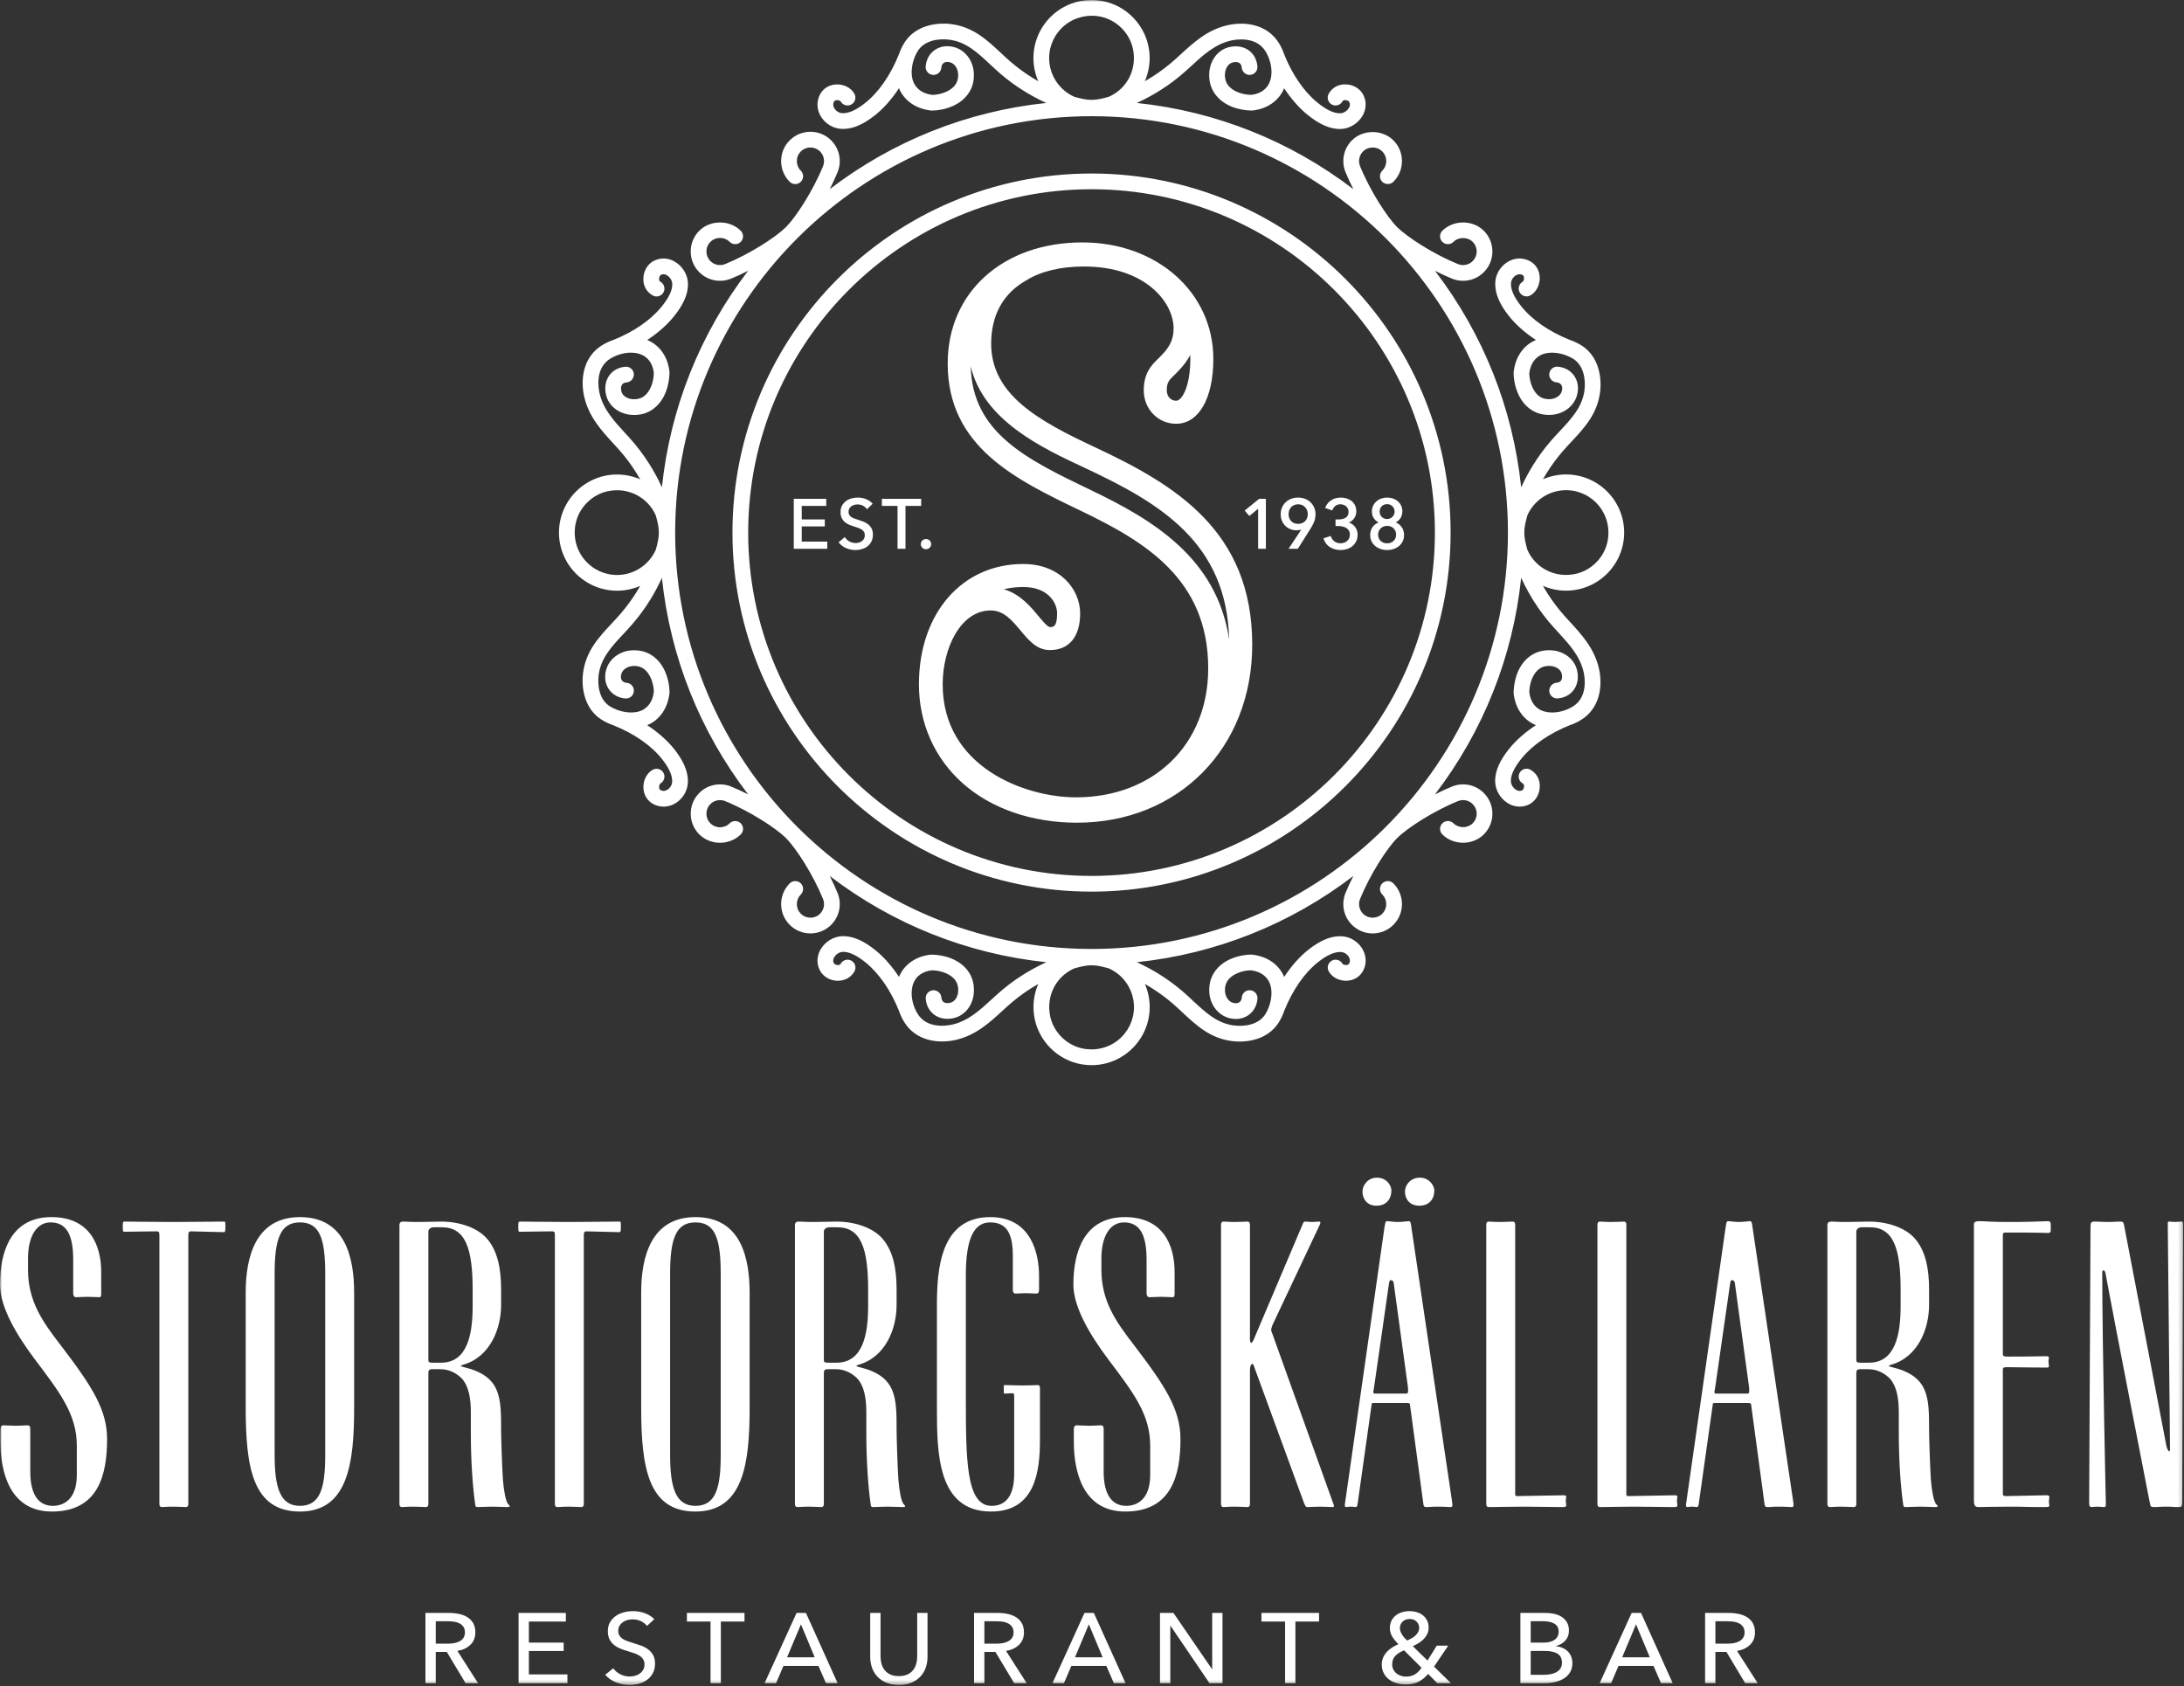 <?xml version="1.0" encoding="UTF-8"?>
<svg width="522px" height="403px" viewBox="0 0 522 403" version="1.1" xmlns="http://www.w3.org/2000/svg" xmlns:xlink="http://www.w3.org/1999/xlink">
    <rect x="0" y="0" width="522" height="403" fill="#333333" stroke="none"/>
    <title>Stortorgskallaren_Logotyp_Ståande_Outline_Svart Copy</title>
    <defs>
        <polygon id="path-1" points="0 0 521.793 0 521.793 402.671 0 402.671"></polygon>
    </defs>
    <g id="Island-Hoppers" stroke="none" stroke-width="1" fill="none" fill-rule="evenodd">
        <g id="Stortorgskallaren_Logotyp_Ståande_Outline_Svart-Copy">
            <mask id="mask-2" fill="white">
                <use xlink:href="#path-1"></use>
            </mask>
            <g id="Clip-2"></g>
            <path d="M521.577,358.951 C521.577,360.021 521.469,360.215 520.605,360.215 C519.417,360.215 519.417,360.117 517.798,360.117 C516.178,360.117 515.962,360.215 514.881,360.215 C514.018,360.215 514.018,360.117 513.801,359.048 C513.801,359.048 504.838,313.169 503.325,304.81 C503.218,304.228 503.11,303.644 502.786,303.644 C502.462,303.644 502.462,303.936 502.462,304.421 C502.462,321.14 503.325,359.534 503.325,359.534 C503.325,360.117 503.218,360.215 502.894,360.215 C502.355,360.215 502.03,360.117 501.274,360.117 C500.626,360.117 500.086,360.215 499.978,360.215 C499.546,360.215 499.33,360.021 499.33,359.34 L499.654,293.438 C499.654,292.174 499.762,291.98 500.733,291.98 C501.598,291.98 502.355,292.076 503.649,292.076 C505.594,292.076 505.594,291.98 506.566,291.98 C507.43,291.98 507.538,291.98 507.753,293.242 L517.798,345.635 C518.013,346.51 518.337,346.899 518.445,346.899 C518.554,346.899 518.661,346.802 518.661,346.316 L518.121,292.855 C518.121,292.076 518.121,291.98 518.445,291.98 C518.661,291.98 519.417,292.076 519.849,292.076 C520.39,292.076 520.929,291.98 521.253,291.98 C521.685,291.98 521.793,291.98 521.793,292.758 L521.577,358.951 Z M489.501,294.7 C489.501,294.7 486.045,294.604 484.426,294.604 L479.241,294.604 C478.811,294.604 478.702,294.896 478.702,295.09 L478.702,323.57 C478.702,324.152 478.918,324.25 479.998,324.25 C479.998,324.25 485.939,324.25 489.069,324.152 C489.394,324.152 489.718,324.25 489.718,324.444 C489.718,324.736 489.609,325.028 489.609,325.515 C489.609,325.902 489.718,326.194 489.718,326.389 C489.718,326.777 489.718,326.875 489.069,326.875 C485.722,326.875 479.998,326.777 479.998,326.777 C478.702,326.777 478.702,326.875 478.702,327.555 L478.702,357.105 C478.702,357.591 479.134,357.591 479.674,357.591 L489.069,357.396 C489.609,357.396 489.825,357.493 489.825,357.882 C489.825,358.077 489.718,358.368 489.718,358.854 C489.718,359.438 489.825,359.632 489.825,359.826 C489.825,360.215 489.286,360.215 488.638,360.215 C484.21,360.215 483.777,360.117 480.538,360.117 C476.758,360.117 472.87,360.215 472.87,360.215 C471.898,360.215 471.79,359.632 471.79,358.563 L471.79,292.466 C471.79,292.174 472.222,291.882 472.87,291.882 C474.814,291.882 475.786,292.076 479.674,292.076 C485.289,292.076 486.153,291.98 489.501,291.882 C490.149,291.882 490.149,292.368 490.149,292.855 L490.149,294.215 C490.149,294.507 489.934,294.7 489.501,294.7 Z M454.268,308.212 C454.268,298.395 452.54,293.34 446.924,293.34 L444.98,293.34 C444.115,293.34 443.684,293.924 443.684,294.313 L443.684,325.028 C443.684,325.515 443.792,325.708 444.656,325.708 L446.708,325.708 C453.079,325.708 454.268,318.808 454.268,312.197 L454.268,308.212 Z M443.684,359.34 C443.684,359.73 443.684,360.215 443.036,360.215 C442.388,360.215 441.632,360.117 440.12,360.117 C438.392,360.117 438.068,360.215 437.42,360.215 C436.772,360.215 436.772,359.73 436.772,359.34 L436.772,292.855 C436.772,292.076 437.203,291.98 437.853,291.98 C438.392,291.98 438.932,292.076 441.2,292.076 C442.819,292.076 446.06,291.98 446.708,291.98 C451.135,291.98 455.348,293.438 457.615,295.965 C460.207,298.881 461.071,303.157 461.071,308.212 L461.071,311.905 C461.071,317.543 458.48,324.347 451.999,326.194 C451.676,326.291 451.459,326.389 451.459,326.486 C451.459,326.583 451.784,326.681 452.215,326.777 C461.071,328.916 461.071,333.97 461.071,341.844 C461.071,343.496 461.287,350.494 461.503,353.702 C461.719,356.327 462.151,358.659 462.691,359.438 C462.907,359.73 463.122,359.826 463.122,360.021 C463.122,360.215 462.799,360.215 462.366,360.215 C461.719,360.215 460.531,360.117 458.911,360.117 C457.183,360.117 456.319,360.215 455.671,360.215 C455.132,360.215 455.023,360.215 454.915,359.826 C454.268,355.355 453.835,349.328 453.835,342.329 L453.835,337.47 C453.835,334.164 453.296,331.346 451.784,329.597 C450.596,328.333 448.76,327.264 446.6,327.264 L444.548,327.264 C443.9,327.264 443.684,327.555 443.684,328.139 L443.684,359.34 Z M414.633,306.56 C414.524,306.17 414.309,305.977 413.984,305.977 C413.769,305.977 413.66,306.073 413.552,306.56 L409.989,331.346 C409.881,332.124 409.772,332.512 409.772,332.707 C409.772,332.901 409.881,333.096 409.989,333.096 L417.765,333.096 C417.98,333.096 418.088,332.804 418.088,332.415 C418.088,332.317 418.088,331.638 417.98,331.054 L414.633,306.56 Z M428.564,358.659 C428.672,359.34 428.672,359.534 428.672,359.826 C428.672,360.117 428.564,360.215 428.133,360.215 C427.376,360.215 427.16,360.117 425.216,360.117 C423.38,360.117 423.38,360.215 422.517,360.215 C421.977,360.215 421.868,360.117 421.761,359.632 L418.521,335.622 C418.521,335.525 418.412,335.332 417.873,335.332 L409.665,335.332 C409.448,335.332 409.341,335.525 409.341,335.914 L405.993,359.632 C405.885,360.021 405.885,360.215 405.453,360.215 C405.129,360.215 405.129,360.117 404.265,360.117 C403.726,360.117 403.617,360.215 403.293,360.215 C403.077,360.215 402.97,360.117 402.97,359.73 C402.97,359.632 402.97,359.438 403.077,358.854 L412.473,293.146 C412.581,292.758 412.581,291.882 413.013,291.882 C413.769,291.882 414.417,292.076 415.605,292.076 C416.793,292.076 417.765,291.882 418.305,291.882 C418.629,291.882 418.736,292.272 418.844,293.146 L428.564,358.659 Z M388.714,357.201 C388.714,357.591 388.93,357.591 389.47,357.591 L400.377,357.396 C400.701,357.396 400.917,357.493 400.917,357.785 C400.917,357.98 400.809,358.272 400.809,358.757 C400.809,359.146 400.917,359.534 400.917,359.73 C400.917,360.117 400.701,360.215 400.161,360.215 L390.55,360.117 C386.877,360.117 384.718,360.215 382.449,360.215 C381.802,360.215 381.802,359.73 381.802,359.34 L381.802,292.855 C381.802,292.466 381.802,291.98 382.449,291.98 C383.205,291.98 383.422,292.076 385.149,292.076 C386.661,292.076 387.633,291.98 388.065,291.98 C388.714,291.98 388.714,292.466 388.714,292.855 L388.714,357.201 Z M362.146,357.201 C362.146,357.591 362.362,357.591 362.901,357.591 L373.81,357.396 C374.133,357.396 374.35,357.493 374.35,357.785 C374.35,357.98 374.241,358.272 374.241,358.757 C374.241,359.146 374.35,359.534 374.35,359.73 C374.35,360.117 374.133,360.215 373.594,360.215 L363.981,360.117 C360.31,360.117 358.15,360.215 355.882,360.215 C355.234,360.215 355.234,359.73 355.234,359.34 L355.234,292.855 C355.234,292.466 355.234,291.98 355.882,291.98 C356.638,291.98 356.854,292.076 358.582,292.076 C360.094,292.076 361.065,291.98 361.498,291.98 C362.146,291.98 362.146,292.466 362.146,292.855 L362.146,357.201 Z M339.25,288.189 C336.875,288.189 335.795,286.536 335.795,284.786 C335.795,283.426 336.982,281.482 339.358,281.482 C341.626,281.482 342.814,283.426 342.814,284.495 C342.814,286.925 341.303,288.189 339.25,288.189 Z M333.095,306.56 C332.986,306.17 332.772,305.977 332.446,305.977 C332.23,305.977 332.122,306.073 332.015,306.56 L328.451,331.346 C328.343,332.124 328.235,332.512 328.235,332.707 C328.235,332.901 328.343,333.096 328.451,333.096 L336.227,333.096 C336.442,333.096 336.551,332.804 336.551,332.415 C336.551,332.317 336.551,331.638 336.442,331.054 L333.095,306.56 Z M328.991,288.189 C326.724,288.189 325.644,286.536 325.644,284.786 C325.644,283.426 326.83,281.482 329.099,281.482 C331.475,281.482 332.555,283.426 332.555,284.495 C332.555,286.925 331.043,288.189 328.991,288.189 Z M347.026,358.659 C347.134,359.34 347.134,359.534 347.134,359.826 C347.134,360.117 347.026,360.215 346.595,360.215 C345.838,360.215 345.622,360.117 343.679,360.117 C341.842,360.117 341.842,360.215 340.979,360.215 C340.439,360.215 340.33,360.117 340.223,359.632 L336.982,335.622 C336.982,335.525 336.875,335.332 336.335,335.332 L328.127,335.332 C327.911,335.332 327.803,335.525 327.803,335.914 L324.455,359.632 C324.347,360.021 324.347,360.215 323.915,360.215 C323.591,360.215 323.591,360.117 322.727,360.117 C322.188,360.117 322.079,360.215 321.755,360.215 C321.539,360.215 321.432,360.117 321.432,359.73 C321.432,359.632 321.432,359.438 321.539,358.854 L330.935,293.146 C331.043,292.758 331.043,291.882 331.475,291.882 C332.23,291.882 332.879,292.076 334.066,292.076 C335.255,292.076 336.227,291.882 336.767,291.882 C337.091,291.882 337.198,292.272 337.307,293.146 L347.026,358.659 Z M298.751,320.168 C298.751,320.654 298.859,320.945 299.075,320.945 C299.184,320.945 299.399,320.751 299.615,320.266 L311.494,292.272 C311.603,291.98 311.818,291.98 312.143,291.98 C312.467,291.98 312.899,292.076 313.547,292.076 C314.303,292.076 314.735,291.98 315.274,291.98 C315.491,291.98 315.598,292.076 315.598,292.272 C315.598,292.272 315.491,292.66 315.383,292.855 L304.151,316.669 C304.043,317.058 303.827,317.446 303.827,317.835 C303.827,318.029 303.827,318.126 303.935,318.321 L318.515,358.951 C318.622,359.243 318.839,359.826 318.839,359.924 C318.839,360.117 318.73,360.215 318.406,360.215 C318.083,360.215 316.57,360.117 315.491,360.117 C314.411,360.117 313.114,360.215 312.467,360.215 C312.035,360.215 311.927,359.826 311.603,359.048 L299.724,326.583 C299.615,326.194 299.507,326 299.291,326 C299.075,326 298.751,326.486 298.751,327.458 L298.751,359.34 C298.751,359.73 298.751,360.215 298.104,360.215 C297.456,360.215 296.699,360.117 295.188,360.117 C293.459,360.117 293.135,360.215 292.487,360.215 C291.84,360.215 291.84,359.73 291.84,359.34 L291.84,292.855 C291.84,292.466 291.84,291.98 292.487,291.98 C293.243,291.98 293.459,292.076 295.188,292.076 C296.699,292.076 297.671,291.98 298.104,291.98 C298.751,291.98 298.751,292.466 298.751,292.855 L298.751,320.168 Z M268.97,361.284 C258.71,361.284 256.658,351.565 256.658,344.566 L256.658,341.941 C256.658,341.261 256.658,340.677 257.414,340.677 C258.062,340.677 259.034,340.775 260.114,340.775 C261.734,340.775 262.49,340.677 263.029,340.677 C263.678,340.677 263.786,340.969 263.786,341.65 L263.786,351.759 C263.786,357.493 265.946,359.924 269.186,359.924 C271.777,359.924 274.909,358.368 274.909,352.536 L274.909,345.537 C274.909,338.053 270.914,332.901 264.758,324.736 C260.762,319.39 256.55,312.586 256.55,307.046 C256.55,299.173 259.142,290.91 268.861,290.91 C277.934,290.91 280.741,297.521 280.741,304.032 L280.741,309.185 C280.741,309.476 280.741,310.059 280.31,310.059 C279.661,310.059 278.689,309.962 277.502,309.962 C276.422,309.962 275.449,310.059 274.693,310.059 C274.262,310.059 274.045,309.572 274.045,309.185 L274.045,301.116 C274.045,295.284 272.533,292.174 268.647,292.174 C265.298,292.174 263.246,295.479 263.246,300.825 L263.246,303.449 C263.246,311.03 266.702,315.891 271.13,321.626 C278.473,331.249 282.146,336.887 282.146,343.982 C282.146,352.439 280.093,361.284 268.97,361.284 Z M248.558,344.177 C248.558,351.37 247.586,361.284 236.894,361.284 C224.043,361.284 223.935,347.287 223.935,336.498 L223.935,312.003 C223.935,303.546 224.691,290.91 236.679,290.91 C246.722,290.91 248.342,300.047 248.342,304.907 L248.342,308.114 C248.342,308.601 248.342,309.185 247.694,309.185 C247.154,309.185 246.074,309.087 245.21,309.087 C244.13,309.087 243.375,309.185 242.835,309.185 C242.078,309.185 242.078,308.601 242.078,308.018 L242.078,300.241 C242.078,295.284 240.89,292.174 236.679,292.174 C232.899,292.174 230.847,295.771 230.847,304.81 L230.847,333.096 C230.847,348.842 230.847,359.924 237.002,359.924 C240.134,359.924 242.402,357.882 242.402,352.244 L242.402,333.68 C242.402,333.29 242.294,332.998 242.078,332.998 C241.647,332.998 240.89,333.096 240.243,333.096 C240.134,333.096 239.918,333.096 239.918,332.901 L239.918,331.249 C239.918,331.054 240.134,331.054 240.243,331.054 C240.783,331.054 242.835,331.151 244.346,331.151 C246.182,331.151 247.802,331.054 248.018,331.054 C248.558,331.054 248.558,331.54 248.558,331.832 L248.558,344.177 Z M207.492,308.212 C207.492,298.395 205.764,293.34 200.148,293.34 L198.204,293.34 C197.34,293.34 196.908,293.924 196.908,294.313 L196.908,325.028 C196.908,325.515 197.017,325.708 197.88,325.708 L199.932,325.708 C206.304,325.708 207.492,318.808 207.492,312.197 L207.492,308.212 Z M196.908,359.34 C196.908,359.73 196.908,360.215 196.261,360.215 C195.612,360.215 194.856,360.117 193.344,360.117 C191.617,360.117 191.293,360.215 190.645,360.215 C189.997,360.215 189.997,359.73 189.997,359.34 L189.997,292.855 C189.997,292.076 190.429,291.98 191.077,291.98 C191.617,291.98 192.157,292.076 194.425,292.076 C196.044,292.076 199.284,291.98 199.932,291.98 C204.36,291.98 208.572,293.438 210.84,295.965 C213.432,298.881 214.296,303.157 214.296,308.212 L214.296,311.905 C214.296,317.543 211.704,324.347 205.224,326.194 C204.9,326.291 204.684,326.389 204.684,326.486 C204.684,326.583 205.008,326.681 205.44,326.777 C214.296,328.916 214.296,333.97 214.296,341.844 C214.296,343.496 214.512,350.494 214.728,353.702 C214.943,356.327 215.376,358.659 215.916,359.438 C216.132,359.73 216.348,359.826 216.348,360.021 C216.348,360.215 216.024,360.215 215.592,360.215 C214.943,360.215 213.756,360.117 212.136,360.117 C210.408,360.117 209.544,360.215 208.896,360.215 C208.356,360.215 208.248,360.215 208.14,359.826 C207.492,355.355 207.06,349.328 207.06,342.329 L207.06,337.47 C207.06,334.164 206.52,331.346 205.008,329.597 C203.82,328.333 201.984,327.264 199.824,327.264 L197.772,327.264 C197.125,327.264 196.908,327.555 196.908,328.139 L196.908,359.34 Z M172.259,304.518 C172.259,296.063 170.962,292.174 166.211,292.174 C161.567,292.174 160.163,296.063 160.163,304.421 L160.163,347.676 C160.163,355.549 161.459,359.924 166.211,359.924 C171.07,359.924 172.259,355.647 172.259,347.774 L172.259,304.518 Z M179.17,336.498 C179.17,349.815 177.658,361.284 166.211,361.284 C154.98,361.284 153.251,350.884 153.251,336.498 L153.251,308.893 C153.251,300.436 155.627,290.91 166.211,290.91 C177.118,290.91 179.17,300.631 179.17,309.087 L179.17,336.498 Z M139.535,359.34 C139.535,359.73 139.535,360.215 138.887,360.215 C138.239,360.215 137.483,360.117 135.971,360.117 C134.243,360.117 133.919,360.215 133.271,360.215 C132.623,360.215 132.623,359.73 132.623,359.34 L132.623,295.382 C132.623,294.313 132.515,294.313 131.651,294.313 L124.307,294.41 C123.875,294.41 123.875,294.313 123.875,293.242 C123.875,292.174 123.875,291.98 124.307,291.98 C126.143,291.98 131.543,292.076 136.079,292.076 C140.831,292.076 144.826,291.98 148.066,291.98 C148.39,291.98 148.39,292.076 148.39,293.146 C148.39,294.313 148.39,294.507 147.958,294.507 L140.183,294.313 C139.643,294.313 139.535,294.604 139.535,295.284 L139.535,359.34 Z M112.967,308.212 C112.967,298.395 111.239,293.34 105.624,293.34 L103.679,293.34 C102.815,293.34 102.383,293.924 102.383,294.313 L102.383,325.028 C102.383,325.515 102.491,325.708 103.356,325.708 L105.407,325.708 C111.779,325.708 112.967,318.808 112.967,312.197 L112.967,308.212 Z M102.383,359.34 C102.383,359.73 102.383,360.215 101.735,360.215 C101.087,360.215 100.332,360.117 98.819,360.117 C97.091,360.117 96.768,360.215 96.12,360.215 C95.472,360.215 95.472,359.73 95.472,359.34 L95.472,292.855 C95.472,292.076 95.904,291.98 96.551,291.98 C97.091,291.98 97.631,292.076 99.899,292.076 C101.52,292.076 104.759,291.98 105.407,291.98 C109.835,291.98 114.047,293.438 116.315,295.965 C118.907,298.881 119.771,303.157 119.771,308.212 L119.771,311.905 C119.771,317.543 117.179,324.347 110.699,326.194 C110.375,326.291 110.159,326.389 110.159,326.486 C110.159,326.583 110.483,326.681 110.915,326.777 C119.771,328.916 119.771,333.97 119.771,341.844 C119.771,343.496 119.986,350.494 120.203,353.702 C120.418,356.327 120.851,358.659 121.391,359.438 C121.606,359.73 121.823,359.826 121.823,360.021 C121.823,360.215 121.499,360.215 121.067,360.215 C120.418,360.215 119.231,360.117 117.611,360.117 C115.883,360.117 115.019,360.215 114.371,360.215 C113.831,360.215 113.723,360.215 113.615,359.826 C112.967,355.355 112.535,349.328 112.535,342.329 L112.535,337.47 C112.535,334.164 111.995,331.346 110.483,329.597 C109.295,328.333 107.459,327.264 105.299,327.264 L103.247,327.264 C102.599,327.264 102.383,327.555 102.383,328.139 L102.383,359.34 Z M77.733,304.518 C77.733,296.063 76.437,292.174 71.685,292.174 C67.041,292.174 65.638,296.063 65.638,304.421 L65.638,347.676 C65.638,355.549 66.934,359.924 71.685,359.924 C76.545,359.924 77.733,355.647 77.733,347.774 L77.733,304.518 Z M84.645,336.498 C84.645,349.815 83.133,361.284 71.685,361.284 C60.454,361.284 58.726,350.884 58.726,336.498 L58.726,308.893 C58.726,300.436 61.102,290.91 71.685,290.91 C82.593,290.91 84.645,300.631 84.645,309.087 L84.645,336.498 Z M45.01,359.34 C45.01,359.73 45.01,360.215 44.361,360.215 C43.714,360.215 42.958,360.117 41.446,360.117 C39.718,360.117 39.394,360.215 38.746,360.215 C38.098,360.215 38.098,359.73 38.098,359.34 L38.098,295.382 C38.098,294.313 37.99,294.313 37.126,294.313 L29.782,294.41 C29.35,294.41 29.35,294.313 29.35,293.242 C29.35,292.174 29.35,291.98 29.782,291.98 C31.618,291.98 37.018,292.076 41.554,292.076 C46.306,292.076 50.301,291.98 53.541,291.98 C53.865,291.98 53.865,292.076 53.865,293.146 C53.865,294.313 53.865,294.507 53.433,294.507 L45.657,294.313 C45.118,294.313 45.01,294.604 45.01,295.284 L45.01,359.34 Z M12.42,361.284 C2.16,361.284 0.108,351.565 0.108,344.566 L0.108,341.941 C0.108,341.261 0.108,340.677 0.864,340.677 C1.512,340.677 2.484,340.775 3.564,340.775 C5.184,340.775 5.94,340.677 6.48,340.677 C7.128,340.677 7.236,340.969 7.236,341.65 L7.236,351.759 C7.236,357.493 9.396,359.924 12.636,359.924 C15.228,359.924 18.359,358.368 18.359,352.536 L18.359,345.537 C18.359,338.053 14.363,332.901 8.208,324.736 C4.212,319.39 0,312.586 0,307.046 C0,299.173 2.592,290.91 12.312,290.91 C21.383,290.91 24.191,297.521 24.191,304.032 L24.191,309.185 C24.191,309.476 24.191,310.059 23.759,310.059 C23.111,310.059 22.139,309.962 20.951,309.962 C19.871,309.962 18.899,310.059 18.143,310.059 C17.712,310.059 17.496,309.572 17.496,309.185 L17.496,301.116 C17.496,295.284 15.984,292.174 12.096,292.174 C8.748,292.174 6.696,295.479 6.696,300.825 L6.696,303.449 C6.696,311.03 10.152,315.891 14.58,321.626 C21.923,331.249 25.595,336.887 25.595,343.982 C25.595,352.439 23.543,361.284 12.42,361.284 Z M221.322,128.844 C220.967,128.844 220.668,128.966 220.435,129.207 C220.201,129.445 220.083,129.735 220.083,130.066 C220.083,130.388 220.205,130.672 220.444,130.912 C220.685,131.151 220.98,131.273 221.322,131.273 C221.677,131.273 221.977,131.148 222.21,130.901 C222.443,130.656 222.562,130.37 222.562,130.05 C222.562,129.718 222.442,129.432 222.208,129.197 C221.974,128.963 221.676,128.844 221.322,128.844 Z M220.169,119.225 L210.777,119.225 L210.777,120.927 L214.523,120.927 L214.523,131.173 L216.423,131.173 L216.423,120.927 L220.169,120.927 L220.169,119.225 Z M207.461,125.292 C207.124,125.033 206.74,124.821 206.321,124.662 C205.912,124.507 205.504,124.367 205.112,124.248 C204.783,124.138 204.473,124.031 204.182,123.927 C203.903,123.827 203.658,123.705 203.454,123.564 C203.257,123.426 203.098,123.257 202.981,123.061 C202.868,122.867 202.811,122.621 202.811,122.328 C202.811,122.023 202.874,121.76 202.999,121.545 C203.126,121.326 203.294,121.14 203.497,120.992 C203.705,120.843 203.937,120.733 204.188,120.667 C204.927,120.471 205.656,120.56 206.23,120.854 C206.605,121.047 206.906,121.297 207.123,121.598 L207.213,121.722 L208.57,120.404 L208.485,120.309 C208.11,119.889 207.611,119.549 207.001,119.301 C205.964,118.878 204.737,118.811 203.559,119.122 C203.067,119.253 202.62,119.462 202.228,119.745 C201.835,120.03 201.512,120.394 201.267,120.827 C201.02,121.261 200.895,121.789 200.895,122.394 C200.895,122.951 200.988,123.426 201.172,123.805 C201.355,124.185 201.6,124.507 201.897,124.763 C202.19,125.018 202.529,125.23 202.904,125.396 C203.272,125.557 203.649,125.695 204.022,125.804 C204.395,125.925 204.749,126.043 205.084,126.158 C205.408,126.27 205.695,126.406 205.938,126.565 C206.174,126.719 206.363,126.908 206.5,127.126 C206.634,127.34 206.702,127.613 206.702,127.938 C206.702,128.265 206.636,128.545 206.505,128.771 C206.373,129.001 206.2,129.195 205.989,129.349 C205.777,129.504 205.54,129.619 205.282,129.691 C204.504,129.908 203.718,129.802 203.055,129.439 C202.614,129.197 202.258,128.878 201.996,128.49 L201.913,128.368 L200.43,129.62 L200.511,129.721 C200.974,130.297 201.566,130.738 202.272,131.031 C202.973,131.322 203.709,131.47 204.46,131.47 C204.986,131.47 205.506,131.396 206.007,131.251 C206.51,131.103 206.96,130.876 207.346,130.576 C207.733,130.274 208.048,129.887 208.282,129.425 C208.516,128.964 208.635,128.414 208.635,127.79 C208.635,127.187 208.523,126.679 208.305,126.281 C208.088,125.889 207.805,125.556 207.461,125.292 Z M191.624,125.827 L197.135,125.827 L197.135,124.158 L191.624,124.158 L191.624,120.927 L197.481,120.927 L197.481,119.225 L189.724,119.225 L189.724,131.173 L197.729,131.173 L197.729,129.455 L191.624,129.455 L191.624,125.827 Z M329.548,126.942 C329.656,126.691 329.808,126.469 329.997,126.284 C330.187,126.1 330.416,125.954 330.679,125.851 C330.943,125.748 331.235,125.695 331.546,125.695 C331.857,125.695 332.149,125.748 332.413,125.851 C332.675,125.954 332.9,126.099 333.085,126.283 C333.271,126.469 333.419,126.691 333.527,126.943 C333.636,127.194 333.69,127.473 333.69,127.773 C333.69,128.085 333.635,128.373 333.526,128.629 C333.419,128.885 333.272,129.107 333.087,129.286 C332.902,129.466 332.676,129.609 332.413,129.712 C331.878,129.922 331.182,129.916 330.662,129.712 C330.398,129.608 330.169,129.465 329.979,129.285 C329.791,129.108 329.644,128.888 329.541,128.631 C329.438,128.372 329.385,128.083 329.385,127.773 C329.385,127.476 329.44,127.196 329.548,126.942 Z M333.189,122.98 C333.096,123.195 332.967,123.384 332.804,123.542 C332.64,123.701 332.446,123.829 332.23,123.921 C331.792,124.108 331.247,124.101 330.818,123.921 C330.598,123.828 330.406,123.701 330.248,123.544 C330.09,123.386 329.966,123.197 329.879,122.983 C329.792,122.768 329.748,122.534 329.748,122.287 C329.748,122.029 329.793,121.786 329.88,121.565 C329.967,121.345 330.091,121.155 330.249,120.997 C330.405,120.84 330.596,120.716 330.815,120.629 C331.037,120.542 331.28,120.498 331.538,120.498 C331.784,120.498 332.018,120.542 332.233,120.629 C332.448,120.716 332.637,120.84 332.794,120.998 C332.952,121.155 333.082,121.347 333.181,121.57 C333.277,121.79 333.327,122.031 333.327,122.287 C333.327,122.533 333.28,122.766 333.189,122.98 Z M335.409,126.755 C335.29,126.415 335.124,126.107 334.917,125.843 C334.712,125.58 334.466,125.352 334.186,125.163 C333.998,125.037 333.8,124.934 333.594,124.856 C334.012,124.658 334.365,124.356 334.649,123.956 C335,123.462 335.177,122.876 335.177,122.212 C335.177,121.712 335.078,121.251 334.884,120.843 C334.689,120.438 334.426,120.09 334.1,119.81 C333.773,119.53 333.384,119.311 332.942,119.158 C332.049,118.849 331.002,118.856 330.141,119.158 C329.703,119.312 329.314,119.537 328.983,119.827 C328.652,120.118 328.386,120.471 328.191,120.877 C327.997,121.284 327.898,121.745 327.898,122.246 C327.898,122.92 328.076,123.503 328.428,123.975 C328.715,124.361 329.074,124.658 329.499,124.86 C329.296,124.941 329.099,125.042 328.909,125.161 C328.628,125.339 328.378,125.563 328.167,125.825 C327.954,126.09 327.785,126.398 327.666,126.739 C327.547,127.082 327.486,127.458 327.486,127.856 C327.486,128.423 327.596,128.937 327.813,129.382 C328.029,129.827 328.327,130.208 328.697,130.516 C329.066,130.822 329.503,131.061 329.994,131.224 C330.483,131.387 331.006,131.47 331.546,131.47 C332.086,131.47 332.605,131.387 333.091,131.224 C333.576,131.061 334.009,130.822 334.378,130.516 C334.748,130.208 335.046,129.827 335.263,129.382 C335.48,128.937 335.589,128.423 335.589,127.856 C335.589,127.468 335.528,127.098 335.409,126.755 Z M323.777,125.805 C323.56,125.547 323.295,125.329 322.991,125.157 C322.802,125.05 322.602,124.963 322.392,124.896 C322.561,124.827 322.722,124.742 322.875,124.642 C323.141,124.468 323.37,124.258 323.558,124.018 C323.748,123.775 323.899,123.502 324.008,123.205 C324.117,122.906 324.172,122.579 324.172,122.234 C324.172,121.697 324.071,121.216 323.873,120.805 C323.675,120.391 323.401,120.042 323.062,119.767 C322.724,119.494 322.325,119.283 321.876,119.141 C321.431,119 320.954,118.928 320.459,118.928 C319.612,118.928 318.853,119.138 318.201,119.551 C317.548,119.966 317.066,120.545 316.772,121.272 L316.719,121.401 L318.424,122.002 L318.471,121.881 C318.636,121.457 318.885,121.122 319.209,120.884 C319.53,120.649 319.929,120.531 320.393,120.531 C320.649,120.531 320.897,120.575 321.13,120.663 C321.36,120.751 321.569,120.874 321.75,121.028 C321.928,121.182 322.068,121.37 322.169,121.589 C322.271,121.807 322.322,122.059 322.322,122.337 C322.322,122.687 322.253,122.982 322.117,123.214 C321.98,123.448 321.799,123.636 321.577,123.773 C321.35,123.912 321.084,124.012 320.788,124.07 C320.484,124.128 320.168,124.158 319.849,124.158 L319.204,124.158 L319.204,125.729 L319.832,125.729 C320.163,125.729 320.503,125.763 320.845,125.833 C321.179,125.901 321.484,126.017 321.751,126.179 C322.013,126.338 322.23,126.549 322.393,126.805 C322.554,127.058 322.636,127.378 322.636,127.756 C322.636,128.11 322.573,128.418 322.45,128.672 C322.327,128.93 322.161,129.149 321.957,129.321 C321.75,129.497 321.513,129.63 321.25,129.717 C320.985,129.806 320.708,129.851 320.426,129.851 C319.842,129.851 319.344,129.699 318.946,129.399 C318.547,129.098 318.26,128.703 318.093,128.224 L318.049,128.1 L316.311,128.68 L316.357,128.809 C316.685,129.714 317.221,130.392 317.948,130.824 C318.67,131.253 319.515,131.47 320.459,131.47 C320.964,131.47 321.467,131.39 321.952,131.233 C322.439,131.075 322.873,130.839 323.245,130.533 C323.618,130.226 323.921,129.837 324.146,129.378 C324.371,128.917 324.485,128.378 324.485,127.778 C324.485,127.39 324.422,127.025 324.295,126.692 C324.17,126.361 323.995,126.063 323.777,125.805 Z M312.571,122.889 C312.571,123.232 312.516,123.549 312.406,123.831 C312.298,124.11 312.142,124.356 311.939,124.562 C311.74,124.767 311.495,124.929 311.21,125.043 C310.639,125.271 309.881,125.27 309.321,125.043 C309.044,124.929 308.804,124.768 308.609,124.563 C308.413,124.357 308.259,124.11 308.15,123.831 C308.041,123.551 307.985,123.24 307.985,122.906 C307.985,122.56 308.041,122.237 308.151,121.946 C308.259,121.657 308.416,121.406 308.615,121.2 C308.817,120.994 309.062,120.829 309.34,120.71 C309.619,120.591 309.936,120.531 310.278,120.531 C310.621,120.531 310.937,120.593 311.215,120.717 C311.494,120.842 311.738,121.012 311.939,121.224 C312.141,121.435 312.298,121.687 312.406,121.971 C312.516,122.259 312.571,122.568 312.571,122.889 Z M313.235,120.054 C312.867,119.702 312.423,119.424 311.915,119.226 C310.902,118.832 309.643,118.832 308.626,119.217 C308.117,119.41 307.671,119.686 307.298,120.037 C306.923,120.39 306.627,120.818 306.418,121.311 C306.208,121.804 306.103,122.357 306.103,122.955 C306.103,123.498 306.2,124.009 306.393,124.474 C306.586,124.941 306.856,125.347 307.196,125.682 C307.537,126.017 307.939,126.282 308.392,126.469 C308.844,126.656 309.343,126.752 309.875,126.752 C310,126.752 310.136,126.743 310.277,126.726 C310.416,126.709 310.553,126.69 310.69,126.667 C310.811,126.643 310.921,126.616 311.022,126.585 L307.98,131.173 L310.195,131.173 L313.281,126.292 C313.615,125.745 313.89,125.206 314.098,124.688 C314.313,124.157 314.421,123.558 314.421,122.906 C314.421,122.34 314.315,121.806 314.105,121.318 C313.897,120.832 313.604,120.406 313.235,120.054 Z M297.5,122.03 L298.614,123.339 L300.708,121.59 L300.708,131.173 L302.558,131.173 L302.558,119.225 L300.957,119.225 L297.5,122.03 Z M157.27,129.25 L157.269,129.251 C157.124,129.955 156.939,130.702 156.737,131.414 C155.105,135.071 151.478,137.432 147.488,137.432 C144.422,137.432 141.552,136.06 139.614,133.668 C137.68,131.279 136.943,128.152 137.593,125.09 C138.393,121.323 141.456,118.241 145.214,117.42 C145.967,117.256 146.732,117.173 147.49,117.173 C151.494,117.173 155.119,119.525 156.731,123.168 C156.944,123.901 157.126,124.641 157.274,125.367 C157.536,126.638 157.534,127.981 157.27,129.25 Z M256.767,231.461 C257.502,231.249 258.242,231.066 258.968,230.918 C260.254,230.652 261.564,230.653 262.852,230.923 C263.529,231.063 264.276,231.247 265.014,231.455 C268.671,233.089 271.032,236.716 271.032,240.705 C271.032,243.771 269.66,246.641 267.269,248.58 C264.886,250.508 261.757,251.244 258.69,250.6 C254.924,249.801 251.842,246.738 251.022,242.979 C249.969,238.156 252.331,233.424 256.767,231.461 Z M265.025,23.131 C264.3,23.342 263.56,23.524 262.827,23.674 C261.534,23.939 260.226,23.937 258.942,23.67 C258.253,23.527 257.506,23.343 256.778,23.136 C253.122,21.504 250.761,17.877 250.761,13.887 C250.761,10.822 252.134,7.952 254.526,6.012 C256.881,4.105 260.076,3.349 263.103,3.993 C266.87,4.792 269.952,7.854 270.772,11.613 C271.823,16.436 269.462,21.168 265.025,23.131 Z M260.89,226.818 C206.055,226.818 161.411,182.205 161.37,127.373 L161.374,127.3 C161.374,127.276 161.372,127.252 161.37,127.229 C161.408,72.389 206.052,27.773 260.89,27.773 C315.767,27.773 360.412,72.419 360.412,127.296 C360.412,182.172 315.767,226.818 260.89,226.818 Z M365.061,131.424 C364.856,130.715 364.674,129.975 364.519,129.225 C364.254,127.936 364.255,126.63 364.523,125.344 C364.675,124.621 364.858,123.873 365.056,123.177 C366.689,119.521 370.316,117.161 374.306,117.161 C377.372,117.161 380.242,118.532 382.18,120.924 C384.113,123.313 384.85,126.44 384.2,129.503 C383.401,133.27 380.339,136.352 376.579,137.172 C371.76,138.225 367.028,135.862 365.061,131.424 Z M388.193,127.289 C388.193,119.632 381.963,113.403 374.306,113.403 C372.395,113.403 370.513,113.798 368.779,114.555 C369.046,114.089 369.318,113.631 369.596,113.184 C370.746,111.324 372.045,109.551 373.455,107.917 C374.126,107.14 374.828,106.384 375.61,105.548 C378.646,102.303 381.784,98.946 382.439,93.704 C382.899,90.027 382.016,85.199 378.156,82.672 C377.263,82.088 376.267,81.608 375.221,81.253 C370.221,79.257 366.06,76.359 363.504,73.09 C361.814,70.929 361.043,69.146 361.145,67.641 C361.193,66.979 361.584,66.312 362.165,65.902 C362.621,65.582 363.13,65.476 363.601,65.604 C364.019,65.719 364.208,65.933 364.256,66.336 C364.31,66.839 364.07,67.261 363.964,67.32 C363.523,67.56 363.202,67.958 363.059,68.444 C362.919,68.927 362.976,69.433 363.215,69.867 C363.454,70.308 363.851,70.628 364.332,70.77 C364.815,70.913 365.323,70.857 365.764,70.616 C367.29,69.782 368.205,67.849 367.986,65.915 C367.766,63.978 366.501,62.509 364.605,61.985 C363.025,61.544 361.389,61.846 359.996,62.832 C358.495,63.893 357.524,65.589 357.4,67.363 C357.385,67.544 357.378,67.729 357.378,67.915 C357.378,70.231 358.414,72.68 360.543,75.402 C362.189,77.507 364.444,79.519 367.103,81.261 C364.119,82.507 362.153,85.329 361.771,89.006 L361.768,89.059 C361.768,91.514 362.596,94.919 364.921,97.111 C366.503,98.603 368.469,99.295 370.756,99.154 C373.727,98.98 376.205,97.095 376.925,94.465 C377.391,92.761 377.143,91.103 376.227,89.796 C375.353,88.546 373.967,87.782 372.326,87.645 C371.828,87.603 371.34,87.758 370.956,88.081 C370.578,88.401 370.338,88.861 370.301,89.325 C370.241,89.821 370.385,90.311 370.705,90.704 C371.028,91.097 371.505,91.346 372.012,91.387 C372.371,91.418 372.86,91.541 373.148,91.951 C373.413,92.327 373.467,92.867 373.299,93.475 C372.963,94.709 371.631,95.34 370.537,95.404 C369.298,95.47 368.305,95.137 367.499,94.377 C366.155,93.112 365.531,90.829 365.518,89.229 C365.791,86.718 367.248,84.936 369.421,84.457 C370.854,84.138 372.575,84.3 374.263,84.915 C374.982,85.184 375.583,85.478 376.099,85.815 C378.515,87.397 379.032,90.688 378.712,93.24 C378.208,97.268 375.614,100.043 372.866,102.983 L372.688,103.173 C371.999,103.911 371.288,104.674 370.609,105.462 C369.071,107.245 367.654,109.178 366.397,111.209 C365.628,112.457 364.582,114.288 363.578,116.48 C361.607,97.631 354.518,79.826 342.976,64.725 C344.389,65.443 345.754,66.071 347.056,66.602 C347.9,66.944 348.788,67.118 349.693,67.118 C351.561,67.118 353.319,66.388 354.646,65.064 C355.97,63.739 356.699,61.98 356.699,60.109 C356.699,58.237 355.97,56.478 354.646,55.154 C352.006,52.515 347.377,52.515 344.737,55.154 C344.005,55.887 344.005,57.078 344.737,57.811 C345.47,58.543 346.661,58.543 347.394,57.811 C348.618,56.588 350.766,56.588 351.989,57.812 C352.604,58.425 352.942,59.242 352.942,60.109 C352.942,60.976 352.604,61.792 351.989,62.406 C351.062,63.33 349.68,63.61 348.472,63.122 C342.526,60.698 336.29,56.639 333.921,54.27 C331.552,51.902 327.494,45.667 325.068,39.722 C324.576,38.508 324.856,37.125 325.783,36.2 C327.052,34.933 329.112,34.933 330.379,36.199 C331.646,37.467 331.646,39.528 330.379,40.796 C330.024,41.15 329.828,41.622 329.828,42.124 C329.828,42.626 330.024,43.098 330.379,43.452 C331.088,44.162 332.326,44.162 333.035,43.452 C334.356,42.131 335.085,40.372 335.085,38.498 C335.085,36.624 334.356,34.864 333.035,33.543 C330.397,30.904 325.767,30.902 323.128,33.543 C321.131,35.538 320.526,38.519 321.588,41.137 C322.118,42.437 322.746,43.8 323.463,45.21 C308.368,33.673 290.566,26.583 271.726,24.61 C274.079,23.529 276.035,22.389 277.358,21.552 C279.561,20.161 281.657,18.566 283.592,16.81 L284.61,15.876 C287.579,13.146 290.383,10.567 294.206,9.695 C295.593,9.384 300.291,8.656 302.519,12.341 C302.782,12.778 303.03,13.284 303.23,13.789 L303.408,14.286 C304.009,16.079 304.061,17.89 303.556,19.387 C302.937,21.223 301.312,22.419 299.093,22.669 C297.498,22.664 295.167,22.144 293.802,20.695 C293.05,19.897 292.706,18.875 292.777,17.657 C292.846,16.493 293.461,15.193 294.684,14.911 C295.336,14.759 295.919,14.824 296.282,15.089 C296.649,15.358 296.762,15.831 296.792,16.18 C296.833,16.669 297.08,17.136 297.472,17.463 C297.859,17.788 298.337,17.946 298.818,17.897 C299.318,17.856 299.773,17.621 300.1,17.236 C300.422,16.854 300.576,16.369 300.534,15.871 C300.402,14.273 299.68,12.918 298.5,12.054 C297.237,11.135 295.58,10.849 293.837,11.249 C291.14,11.872 289.207,14.359 289.026,17.437 C288.89,19.728 289.577,21.691 291.068,23.273 C293.821,26.191 298.022,26.419 299.266,26.419 L299.319,26.416 C302.904,26.036 305.709,24.063 306.926,21.097 C308.578,23.61 310.472,25.77 312.442,27.382 C315.284,29.706 317.838,30.836 320.252,30.836 L320.407,30.835 C322.467,30.791 324.508,29.585 325.606,27.761 C326.574,26.158 326.667,24.316 325.862,22.709 C325.109,21.2 323.451,20.204 321.653,20.172 C319.917,20.092 318.38,20.93 317.563,22.43 C317.322,22.873 317.268,23.381 317.409,23.862 C317.552,24.342 317.872,24.739 318.31,24.978 C318.75,25.221 319.258,25.276 319.74,25.134 C320.224,24.992 320.621,24.671 320.86,24.231 C321.036,23.907 321.446,23.919 321.562,23.929 C322.026,23.937 322.393,24.172 322.502,24.391 C322.731,24.848 322.695,25.316 322.391,25.819 C321.945,26.557 321.115,27.062 320.317,27.079 L320.202,27.081 C318.748,27.081 316.937,26.204 314.82,24.473 C311.653,21.883 308.852,17.801 306.939,13.004 C306.624,12.077 306.218,11.2 305.733,10.398 C302.918,5.734 297.5,5.085 293.371,6.033 C288.58,7.124 285.272,10.164 282.069,13.108 L281.064,14.031 C279.29,15.64 277.369,17.101 275.353,18.376 C274.787,18.732 274.21,19.08 273.626,19.415 C274.383,17.681 274.778,15.798 274.778,13.887 C274.778,6.23 268.548,0 260.89,0 C253.233,0 247.004,6.23 247.004,13.887 C247.004,15.797 247.399,17.68 248.156,19.414 C247.695,19.15 247.237,18.878 246.785,18.599 C244.933,17.453 243.16,16.154 241.517,14.739 C240.711,14.044 239.918,13.301 239.15,12.583 C235.905,9.547 232.55,6.407 227.304,5.754 C223.632,5.294 218.802,6.177 216.274,10.037 C215.69,10.928 215.209,11.923 214.853,12.972 C212.857,17.973 209.959,22.134 206.69,24.689 C204.528,26.379 202.741,27.15 201.241,27.048 C200.58,27.001 199.914,26.61 199.504,26.03 C199.181,25.571 199.075,25.061 199.205,24.594 C199.322,24.174 199.534,23.985 199.942,23.939 C200.432,23.883 200.859,24.121 200.921,24.232 C201.163,24.671 201.559,24.991 202.039,25.133 C202.524,25.276 203.034,25.221 203.47,24.979 C203.91,24.738 204.23,24.339 204.373,23.856 C204.512,23.375 204.457,22.868 204.218,22.43 C203.372,20.886 201.487,19.992 199.515,20.206 C197.58,20.428 196.11,21.693 195.585,23.588 C195.146,25.164 195.448,26.8 196.433,28.195 C197.492,29.697 199.19,30.669 200.974,30.795 C203.442,30.981 206.065,29.947 209.004,27.65 C211.107,26.004 213.119,23.75 214.862,21.088 C216.108,24.074 218.93,26.041 222.607,26.423 L222.66,26.426 C225.114,26.426 228.519,25.598 230.712,23.273 C232.202,21.694 232.89,19.731 232.756,17.438 C232.581,14.466 230.696,11.987 228.065,11.269 C226.364,10.803 224.705,11.051 223.396,11.967 C222.146,12.843 221.382,14.229 221.246,15.868 C221.204,16.367 221.358,16.853 221.683,17.237 C222.008,17.621 222.457,17.855 222.931,17.894 C223.43,17.948 223.917,17.806 224.305,17.488 C224.698,17.165 224.948,16.689 224.989,16.183 C225.02,15.823 225.142,15.333 225.552,15.044 C225.929,14.779 226.47,14.725 227.077,14.894 C228.312,15.231 228.941,16.563 229.004,17.657 C229.076,18.875 228.731,19.897 227.979,20.695 C226.712,22.039 224.429,22.663 222.83,22.677 C220.319,22.401 218.536,20.943 218.058,18.773 C217.739,17.335 217.902,15.615 218.515,13.929 C218.784,13.209 219.078,12.61 219.416,12.095 C220.997,9.678 224.285,9.16 226.839,9.482 C230.868,9.984 233.553,12.494 236.663,15.401 C237.39,16.081 238.215,16.853 239.064,17.584 C240.846,19.122 242.778,20.538 244.809,21.794 C246.054,22.563 247.879,23.606 250.066,24.609 C231.223,26.58 213.42,33.669 198.323,45.207 C199.039,43.797 199.666,42.434 200.197,41.134 C201.257,38.518 200.652,35.538 198.657,33.543 C195.924,30.813 191.479,30.813 188.747,33.543 C187.425,34.864 186.697,36.624 186.697,38.498 C186.697,40.372 187.425,42.131 188.747,43.452 C189.48,44.185 190.671,44.185 191.404,43.452 C191.759,43.097 191.954,42.626 191.954,42.124 C191.954,41.622 191.759,41.15 191.404,40.796 C190.791,40.183 190.453,39.367 190.453,38.498 C190.453,37.628 190.791,36.813 191.404,36.2 C192.017,35.588 192.834,35.25 193.703,35.25 C194.572,35.25 195.389,35.587 196,36.199 C196.926,37.126 197.206,38.507 196.716,39.718 C194.291,45.664 190.233,51.9 187.863,54.27 C185.491,56.64 179.254,60.698 173.314,63.121 C172.101,63.612 170.718,63.333 169.793,62.406 C169.181,61.794 168.843,60.978 168.843,60.109 C168.843,59.239 169.181,58.423 169.793,57.812 C171.063,56.546 173.125,56.546 174.39,57.811 C175.123,58.543 176.314,58.542 177.047,57.811 C177.779,57.078 177.779,55.887 177.047,55.154 C174.41,52.516 169.779,52.516 167.137,55.154 C165.813,56.476 165.085,58.236 165.085,60.109 C165.085,61.981 165.813,63.741 167.137,65.064 C168.461,66.388 170.219,67.118 172.089,67.118 C172.996,67.118 173.884,66.944 174.731,66.601 C176.029,66.071 177.392,65.443 178.803,64.727 C167.267,79.821 160.178,97.619 158.205,116.457 C157.124,114.105 155.986,112.155 155.151,110.836 C153.766,108.641 152.172,106.544 150.41,104.602 L149.473,103.58 C146.745,100.612 144.168,97.808 143.296,93.986 C142.981,92.602 142.24,87.911 145.94,85.676 C146.376,85.413 146.868,85.17 147.38,84.963 L147.886,84.784 C149.675,84.184 151.486,84.132 152.987,84.637 C154.823,85.255 156.017,86.881 156.269,89.1 C156.263,90.695 155.744,93.026 154.297,94.39 C153.492,95.147 152.493,95.48 151.257,95.416 C150.093,95.347 148.792,94.732 148.509,93.512 C148.357,92.849 148.421,92.28 148.688,91.911 C148.958,91.543 149.43,91.43 149.778,91.401 C150.785,91.319 151.558,90.416 151.497,89.374 C151.456,88.875 151.222,88.421 150.838,88.095 C150.443,87.763 149.954,87.607 149.47,87.658 C147.874,87.79 146.519,88.513 145.654,89.694 C144.731,90.96 144.446,92.616 144.85,94.356 C145.471,97.052 147.957,98.985 151.037,99.166 C153.329,99.305 155.292,98.616 156.872,97.126 C159.799,94.363 160.021,90.152 160.019,88.926 L160.016,88.874 C159.636,85.287 157.663,82.484 154.696,81.268 C157.21,79.616 159.369,77.722 160.98,75.751 C163.306,72.909 164.437,70.355 164.437,67.938 L164.435,67.785 C164.392,65.725 163.185,63.685 161.36,62.585 C159.758,61.619 157.916,61.525 156.307,62.331 C154.8,63.084 153.805,64.743 153.771,66.543 C153.696,68.291 154.541,69.818 156.029,70.629 C156.474,70.873 156.982,70.927 157.457,70.784 C157.939,70.643 158.338,70.323 158.578,69.883 C158.82,69.444 158.876,68.935 158.734,68.453 C158.593,67.971 158.272,67.574 157.832,67.334 C157.504,67.153 157.523,66.708 157.528,66.633 C157.536,66.167 157.773,65.8 157.991,65.69 C158.455,65.46 158.908,65.496 159.42,65.802 C160.156,66.247 160.661,67.078 160.678,67.877 C160.727,69.349 159.85,71.198 158.072,73.373 C155.483,76.541 151.402,79.343 146.602,81.253 C145.672,81.571 144.796,81.978 144,82.46 C139.34,85.272 138.689,90.689 139.632,94.822 C140.726,99.619 143.767,102.926 146.707,106.124 L147.63,107.13 C149.243,108.907 150.705,110.828 151.975,112.839 C152.336,113.412 152.684,113.99 153.016,114.568 C151.281,113.81 149.398,113.415 147.488,113.415 C139.83,113.415 133.6,119.645 133.6,127.302 C133.6,134.96 139.83,141.189 147.488,141.189 C149.398,141.189 151.28,140.794 153.013,140.037 C152.748,140.501 152.476,140.959 152.198,141.408 C151.049,143.264 149.751,145.037 148.339,146.677 C147.629,147.497 146.861,148.318 146.183,149.044 C143.148,152.289 140.008,155.645 139.354,160.888 C138.893,164.564 139.775,169.393 143.637,171.919 C144.529,172.503 145.525,172.984 146.572,173.34 C151.576,175.337 155.737,178.235 158.289,181.503 C159.979,183.665 160.751,185.447 160.648,186.951 C160.6,187.614 160.209,188.28 159.627,188.69 C159.169,189.014 158.658,189.119 158.192,188.988 C157.774,188.873 157.585,188.659 157.538,188.254 C157.483,187.753 157.721,187.334 157.83,187.273 C158.272,187.031 158.593,186.631 158.734,186.148 C158.875,185.665 158.819,185.158 158.579,184.724 C158.089,183.824 156.948,183.486 156.029,183.976 C154.503,184.81 153.589,186.744 153.807,188.678 C154.027,190.613 155.291,192.083 157.189,192.608 C158.754,193.041 160.415,192.734 161.796,191.76 C163.297,190.701 164.269,189.004 164.394,187.229 C164.409,187.047 164.415,186.863 164.415,186.677 C164.415,184.362 163.38,181.913 161.25,179.188 C159.602,177.084 157.346,175.073 154.689,173.331 C157.673,172.085 159.64,169.263 160.023,165.586 L160.026,165.533 C160.026,163.079 159.197,159.674 156.872,157.481 C155.304,156.003 153.344,155.312 151.037,155.437 C148.066,155.612 145.587,157.498 144.869,160.128 C144.403,161.832 144.65,163.49 145.566,164.797 C146.441,166.048 147.827,166.812 149.47,166.947 C149.97,166.985 150.455,166.831 150.836,166.51 C151.214,166.192 151.454,165.732 151.492,165.266 C151.551,164.769 151.408,164.28 151.088,163.888 C150.766,163.495 150.289,163.246 149.782,163.204 C149.422,163.173 148.933,163.051 148.645,162.641 C148.381,162.265 148.327,161.724 148.494,161.117 C148.831,159.882 150.162,159.252 151.259,159.188 C152.488,159.109 153.482,159.446 154.294,160.213 C155.639,161.482 156.262,163.765 156.275,165.362 C156.002,167.874 154.545,169.657 152.374,170.135 C150.916,170.458 149.24,170.3 147.53,169.677 C146.818,169.413 146.217,169.118 145.694,168.777 C143.279,167.195 142.761,163.906 143.082,161.354 C143.585,157.324 146.18,154.548 148.931,151.606 L149.055,151.471 C149.759,150.717 150.489,149.938 151.183,149.128 C152.717,147.352 154.133,145.42 155.394,143.384 C156.162,142.142 157.204,140.319 158.205,138.136 C160.179,156.978 167.269,174.777 178.808,189.87 C177.392,189.151 176.027,188.523 174.728,187.992 C172.105,186.932 169.125,187.536 167.137,189.532 C164.407,192.263 164.407,196.708 167.137,199.442 C168.403,200.708 170.21,201.434 172.095,201.434 C173.979,201.433 175.783,200.708 177.047,199.442 C177.402,199.088 177.597,198.616 177.597,198.114 C177.597,197.613 177.402,197.141 177.047,196.786 C176.337,196.075 175.1,196.076 174.39,196.786 C173.777,197.4 172.961,197.737 172.093,197.738 C171.224,197.738 170.407,197.4 169.793,196.786 C168.526,195.519 168.526,193.456 169.793,192.189 C170.72,191.262 172.102,190.982 173.313,191.473 C179.259,193.899 185.496,197.957 187.863,200.326 C190.232,202.694 194.29,208.93 196.713,214.875 C197.206,216.088 196.926,217.47 196,218.396 C194.734,219.662 192.672,219.662 191.404,218.396 C190.791,217.784 190.453,216.967 190.453,216.098 C190.453,215.229 190.791,214.412 191.404,213.799 C191.759,213.444 191.954,212.972 191.954,212.47 C191.954,211.968 191.758,211.496 191.404,211.143 C190.671,210.41 189.48,210.411 188.746,211.143 C186.017,213.877 186.017,218.323 188.747,221.053 C190.068,222.374 191.828,223.102 193.703,223.102 C195.577,223.102 197.336,222.374 198.657,221.053 C200.652,219.058 201.256,216.077 200.194,213.458 C199.663,212.156 199.035,210.791 198.318,209.38 C213.417,220.921 231.221,228.011 250.067,229.983 C247.719,231.063 245.762,232.202 244.435,233.04 C242.233,234.432 240.137,236.027 238.202,237.783 L237.18,238.719 C234.212,241.449 231.409,244.027 227.589,244.897 C226.203,245.21 221.507,245.941 219.275,242.251 C219.01,241.812 218.761,241.306 218.563,240.804 L218.385,240.307 C217.785,238.513 217.732,236.702 218.239,235.206 C218.856,233.369 220.481,232.174 222.7,231.923 C224.293,231.929 226.624,232.449 227.992,233.899 C228.744,234.695 229.087,235.716 229.015,236.936 C228.947,238.099 228.332,239.399 227.111,239.682 C226.447,239.836 225.879,239.771 225.511,239.504 C225.144,239.233 225.031,238.76 225.001,238.414 C224.918,237.385 224.014,236.615 222.976,236.695 C222.475,236.736 222.02,236.97 221.693,237.355 C221.372,237.739 221.217,238.224 221.258,238.722 C221.39,240.318 222.113,241.673 223.294,242.538 C224.563,243.461 226.219,243.745 227.957,243.342 C230.652,242.72 232.585,240.234 232.767,237.156 C232.903,234.867 232.215,232.903 230.725,231.318 C227.972,228.4 223.771,228.173 222.527,228.173 L222.474,228.176 C218.888,228.557 216.085,230.531 214.868,233.496 C213.217,230.985 211.324,228.826 209.351,227.21 C206.507,224.886 203.953,223.756 201.543,223.756 L201.383,223.756 C199.325,223.802 197.285,225.009 196.186,226.833 C195.219,228.435 195.126,230.276 195.931,231.885 C196.685,233.393 198.343,234.388 200.15,234.42 C201.915,234.453 203.433,233.627 204.23,232.163 C204.471,231.72 204.525,231.211 204.384,230.729 C204.242,230.248 203.921,229.853 203.483,229.615 C203.045,229.376 202.538,229.321 202.053,229.46 C201.568,229.602 201.17,229.923 200.936,230.36 C200.749,230.699 200.291,230.67 200.291,230.668 L200.231,230.664 C199.767,230.656 199.4,230.421 199.291,230.2 C199.061,229.745 199.098,229.278 199.403,228.773 C199.848,228.036 200.678,227.53 201.481,227.513 L201.589,227.512 C203.044,227.512 204.855,228.389 206.973,230.119 C210.14,232.71 212.941,236.791 214.855,241.587 C215.168,242.511 215.574,243.388 216.06,244.193 C218.869,248.846 224.287,249.501 228.421,248.561 C233.213,247.47 236.522,244.427 239.723,241.484 L240.73,240.563 C242.493,238.961 244.415,237.498 246.44,236.216 C247.009,235.857 247.586,235.51 248.167,235.178 C247.41,236.911 247.015,238.794 247.015,240.705 C247.015,248.362 253.245,254.591 260.903,254.591 C268.56,254.591 274.789,248.362 274.789,240.705 C274.789,238.795 274.395,236.913 273.637,235.18 C274.099,235.444 274.558,235.716 275.009,235.995 C276.859,237.139 278.633,238.437 280.277,239.855 C281.021,240.495 281.749,241.175 282.453,241.832 L282.643,242.01 C285.889,245.045 289.244,248.185 294.488,248.84 C298.164,249.302 302.994,248.415 305.52,244.554 C306.105,243.66 306.586,242.665 306.94,241.621 C308.937,236.617 311.836,232.456 315.104,229.904 C317.242,228.232 319.032,227.462 320.552,227.543 C321.214,227.591 321.881,227.982 322.29,228.565 C322.612,229.021 322.719,229.53 322.588,229.998 C322.472,230.418 322.258,230.607 321.856,230.653 C321.356,230.708 320.932,230.469 320.871,230.363 C320.633,229.922 320.235,229.601 319.755,229.46 C319.277,229.316 318.772,229.372 318.327,229.612 C317.886,229.851 317.564,230.249 317.422,230.732 C317.28,231.214 317.335,231.721 317.574,232.159 C318.408,233.693 320.344,234.611 322.278,234.387 C324.214,234.164 325.683,232.9 326.208,231.005 C326.647,229.43 326.346,227.793 325.36,226.397 C324.301,224.896 322.603,223.924 320.82,223.797 C318.365,223.613 315.739,224.635 312.788,226.943 C310.684,228.591 308.673,230.846 306.931,233.504 C305.686,230.518 302.863,228.551 299.186,228.168 L299.134,228.166 C296.679,228.166 293.274,228.994 291.081,231.318 C289.591,232.899 288.903,234.863 289.036,237.156 C289.212,240.127 291.098,242.606 293.729,243.324 C295.43,243.788 297.09,243.541 298.398,242.626 C299.648,241.747 300.412,240.362 300.547,238.726 C300.59,238.225 300.435,237.737 300.109,237.352 C299.788,236.971 299.34,236.738 298.875,236.7 C298.389,236.635 297.886,236.78 297.489,237.104 C297.095,237.428 296.845,237.906 296.805,238.412 C296.773,238.771 296.651,239.26 296.242,239.547 C295.863,239.812 295.324,239.867 294.719,239.699 C293.483,239.36 292.853,238.029 292.788,236.936 C292.717,235.717 293.062,234.696 293.814,233.899 C295.081,232.554 297.364,231.93 298.963,231.916 C301.474,232.191 303.257,233.649 303.735,235.819 C304.055,237.26 303.892,238.982 303.278,240.663 C303.01,241.381 302.715,241.981 302.378,242.497 C300.796,244.908 297.507,245.429 294.954,245.112 C290.931,244.61 288.148,242.011 285.203,239.26 L284.858,239.629 L285.163,239.222 C284.379,238.49 283.568,237.732 282.729,237.008 C280.939,235.465 279.007,234.048 276.984,232.798 C275.738,232.029 273.91,230.985 271.722,229.982 C290.565,228.008 308.369,220.918 323.465,209.378 C322.745,210.794 322.116,212.16 321.586,213.461 C320.525,216.079 321.131,219.059 323.128,221.053 C324.45,222.376 326.209,223.105 328.081,223.105 C329.952,223.105 331.712,222.376 333.035,221.053 C335.765,218.323 335.765,213.877 333.034,211.142 C332.68,210.788 332.209,210.593 331.707,210.592 C331.707,210.592 331.706,210.592 331.705,210.592 C331.203,210.592 330.732,210.788 330.38,211.142 C330.024,211.496 329.829,211.967 329.828,212.468 C329.828,212.971 330.023,213.444 330.379,213.799 C331.646,215.066 331.646,217.129 330.379,218.396 C329.111,219.663 327.049,219.662 325.783,218.396 C324.856,217.471 324.576,216.089 325.066,214.878 C327.495,208.93 331.553,202.693 333.921,200.326 C336.287,197.957 342.522,193.9 348.469,191.476 C349.685,190.983 351.065,191.264 351.989,192.189 C352.604,192.803 352.942,193.619 352.942,194.486 C352.942,195.355 352.604,196.171 351.989,196.786 C351.406,197.368 350.569,197.703 349.691,197.703 C348.814,197.703 347.977,197.368 347.394,196.786 C346.661,196.053 345.469,196.054 344.737,196.786 C344.005,197.518 344.005,198.71 344.737,199.442 C346.002,200.708 347.808,201.433 349.691,201.433 C351.575,201.433 353.381,200.708 354.646,199.442 C355.97,198.118 356.699,196.358 356.699,194.486 C356.699,192.615 355.97,190.856 354.646,189.532 C352.649,187.534 349.669,186.931 347.053,187.995 C345.754,188.524 344.388,189.153 342.972,189.873 C354.515,174.774 361.606,156.964 363.578,138.113 C364.659,140.469 365.802,142.43 366.643,143.759 C368.03,145.956 369.625,148.052 371.384,149.991 L372.325,151.018 C375.052,153.984 377.626,156.787 378.497,160.607 C378.813,161.991 379.553,166.682 375.855,168.918 C375.413,169.182 374.905,169.431 374.406,169.63 L373.907,169.808 C372.112,170.409 370.3,170.461 368.807,169.955 C366.971,169.337 365.776,167.712 365.525,165.493 C365.531,163.898 366.05,161.567 367.497,160.202 C368.301,159.444 369.326,159.1 370.536,159.177 C371.7,159.246 373.002,159.861 373.283,161.083 C373.437,161.744 373.372,162.313 373.106,162.683 C372.837,163.05 372.363,163.162 372.016,163.191 C371.008,163.274 370.236,164.178 370.295,165.219 C370.337,165.718 370.57,166.172 370.952,166.496 C371.336,166.822 371.821,166.974 372.323,166.935 C373.92,166.803 375.275,166.081 376.14,164.899 C377.063,163.633 377.348,161.977 376.943,160.237 C376.322,157.541 373.836,155.607 370.753,155.425 C368.446,155.312 366.482,155.995 364.921,157.469 C361.996,160.228 361.773,164.441 361.774,165.666 L361.777,165.719 C362.156,169.304 364.129,172.107 367.098,173.326 C364.586,174.974 362.427,176.867 360.813,178.842 C358.487,181.683 357.356,184.238 357.356,186.657 L357.358,186.807 C357.401,188.867 358.608,190.908 360.433,192.007 C362.019,192.964 363.905,193.056 365.486,192.262 C366.992,191.509 367.988,189.851 368.022,188.05 C368.096,186.303 367.252,184.775 365.764,183.964 C365.32,183.723 364.814,183.669 364.334,183.809 C363.851,183.952 363.453,184.273 363.216,184.71 C362.974,185.15 362.917,185.658 363.06,186.14 C363.202,186.624 363.522,187.022 363.962,187.259 C364.298,187.443 364.269,187.911 364.265,187.959 C364.257,188.425 364.021,188.792 363.803,188.901 C363.34,189.132 362.886,189.097 362.373,188.79 C361.648,188.353 361.131,187.503 361.115,186.715 C361.065,185.245 361.942,183.396 363.721,181.22 C366.312,178.051 370.394,175.249 375.191,173.339 C376.118,173.023 376.994,172.617 377.794,172.133 C382.453,169.32 383.105,163.903 382.161,159.771 C381.067,154.976 378.026,151.669 375.086,148.47 L374.163,147.463 C372.554,145.69 371.092,143.769 369.818,141.753 C369.46,141.186 369.112,140.608 368.777,140.024 C370.513,140.783 372.396,141.178 374.306,141.178 C381.963,141.178 388.193,134.947 388.193,127.289 Z M342.957,127.296 C342.957,172.547 306.142,209.362 260.89,209.362 C215.639,209.362 178.823,172.547 178.823,127.296 C178.823,82.045 215.639,45.23 260.89,45.23 C306.142,45.23 342.957,82.045 342.957,127.296 Z M260.89,41.472 C213.566,41.472 175.066,79.973 175.066,127.296 C175.066,174.619 213.566,213.119 260.89,213.119 C308.214,213.119 346.714,174.619 346.714,127.296 C346.714,79.973 308.214,41.472 260.89,41.472 Z M260.748,117.15 C245.546,109.855 232.389,103.54 232.018,87.571 C235.095,100.562 249.02,107.051 259.515,111.941 C277.256,120.271 293.225,129.692 293.78,152.851 C290.837,133.254 275.353,124.161 260.748,117.15 Z M244.565,140.304 C250.507,140.304 252.664,144.081 252.664,146.62 C252.664,149.879 251.704,149.879 250.932,149.879 C250.388,149.879 249.002,148.217 248.085,147.117 C246.301,144.975 243.785,141.955 239.922,140.84 C241.388,140.487 242.939,140.304 244.565,140.304 Z M280.983,89.347 C282.011,88.304 283.416,86.877 284.479,84.851 C284.492,85.167 284.499,85.484 284.499,85.804 C284.499,92.317 282.532,95.787 281.111,95.787 C279.813,95.787 278.87,94.737 278.87,93.292 C278.87,91.377 279.415,90.855 280.872,89.457 L280.983,89.347 Z M261.838,106.955 C248.194,100.597 236.899,94.341 236.899,82.136 C236.899,75.281 239.825,70.038 245.369,66.968 C248.816,64.829 253.558,63.698 259.082,63.698 C273.855,63.698 280.5,72.336 280.5,78.469 C280.5,81.998 278.752,83.773 277.064,85.487 C275.332,87.148 273.369,89.032 273.369,93.292 C273.369,97.775 276.771,101.287 281.111,101.287 C286.511,101.287 290,95.21 290,85.804 C290,69.921 276.544,57.942 258.7,57.942 C239.746,57.942 226.508,69.839 226.508,86.873 C226.508,106.817 242.704,114.592 258.367,122.11 C273.754,129.496 288.777,138.487 288.777,159.762 C288.777,177.906 275.781,190.578 257.172,190.578 C244.854,190.578 225.311,183.249 225.311,163.582 C225.311,154.893 229.607,145.907 236.797,145.907 C239.918,145.907 241.922,148.313 243.86,150.638 C245.892,153.077 247.812,155.38 250.932,155.38 C255.528,155.38 258.165,152.188 258.165,146.62 C258.165,140.892 253.398,134.804 244.565,134.804 C229.885,134.804 219.632,146.638 219.632,163.582 C219.632,172.801 223.332,181.179 230.049,187.173 C236.891,193.276 246.614,196.638 257.427,196.638 C281.688,196.638 299.296,178.752 299.296,154.108 C299.296,126.825 280.792,115.854 261.838,106.955 Z M409.999,392.868 L412.838,392.868 C413.418,392.868 413.958,392.82 414.455,392.726 C414.953,392.631 415.39,392.477 415.763,392.263 C416.136,392.05 416.431,391.773 416.647,391.434 C416.861,391.094 416.97,390.671 416.97,390.165 C416.97,389.659 416.861,389.236 416.647,388.896 C416.431,388.557 416.144,388.284 415.788,388.078 C415.43,387.873 415.011,387.727 414.529,387.64 C414.048,387.553 413.543,387.51 413.011,387.51 L409.999,387.51 L409.999,392.868 Z M409.999,402.305 L407.534,402.305 L407.534,385.518 L413.186,385.518 C414.032,385.518 414.837,385.601 415.601,385.766 C416.364,385.932 417.032,386.197 417.605,386.562 C418.178,386.925 418.629,387.402 418.962,387.995 C419.294,388.588 419.46,389.311 419.46,390.165 C419.46,391.398 419.062,392.394 418.265,393.152 C417.468,393.911 416.439,394.394 415.177,394.599 L420.107,402.305 L417.119,402.305 L412.638,394.836 L409.999,394.836 L409.999,402.305 Z M387.717,396.116 L394.314,396.116 L391.028,388.244 L387.717,396.116 Z M385.078,402.305 L382.34,402.305 L389.982,385.518 L392.224,385.518 L399.792,402.305 L397.003,402.305 L395.211,398.179 L386.846,398.179 L385.078,402.305 Z M365.858,400.314 L368.945,400.314 C369.46,400.314 369.979,400.27 370.501,400.182 C371.023,400.096 371.497,399.941 371.92,399.72 C372.343,399.499 372.683,399.203 372.94,398.831 C373.198,398.46 373.326,397.989 373.326,397.42 C373.326,396.424 372.97,395.705 372.257,395.263 C371.542,394.819 370.513,394.599 369.169,394.599 L365.858,394.599 L365.858,400.314 Z M365.858,392.607 L369.069,392.607 C369.534,392.607 369.979,392.556 370.401,392.453 C370.824,392.35 371.194,392.191 371.51,391.979 C371.824,391.766 372.073,391.497 372.257,391.173 C372.439,390.849 372.53,390.457 372.53,389.999 C372.53,389.098 372.182,388.454 371.484,388.066 C370.787,387.68 369.85,387.485 368.671,387.485 L365.858,387.485 L365.858,392.607 Z M363.393,385.518 L369.468,385.518 C370.131,385.518 370.796,385.589 371.46,385.731 C372.123,385.873 372.717,386.11 373.239,386.442 C373.763,386.775 374.186,387.209 374.509,387.746 C374.833,388.284 374.994,388.956 374.994,389.762 C374.994,390.694 374.713,391.477 374.148,392.108 C373.584,392.741 372.837,393.176 371.907,393.413 L371.907,393.46 C372.472,393.525 372.994,393.662 373.476,393.875 C373.957,394.089 374.372,394.369 374.721,394.718 C375.069,395.065 375.339,395.476 375.53,395.95 C375.721,396.424 375.816,396.954 375.816,397.538 C375.816,398.345 375.642,399.049 375.294,399.649 C374.945,400.25 374.472,400.743 373.874,401.131 C373.277,401.519 372.576,401.811 371.772,402.009 C370.966,402.206 370.106,402.305 369.194,402.305 L363.393,402.305 L363.393,385.518 Z M339.195,389.098 C339.195,388.497 338.983,387.992 338.564,387.58 C338.143,387.169 337.602,386.964 336.941,386.964 C336.264,386.964 335.702,387.169 335.257,387.58 C334.811,387.992 334.589,388.528 334.589,389.192 C334.589,389.461 334.642,389.731 334.75,389.999 C334.857,390.268 334.993,390.532 335.158,390.793 C335.323,391.054 335.51,391.295 335.715,391.517 C335.922,391.738 336.124,391.935 336.322,392.108 C336.686,391.951 337.04,391.776 337.387,391.588 C337.733,391.398 338.039,391.177 338.303,390.924 C338.566,390.671 338.782,390.395 338.947,390.093 C339.112,389.793 339.195,389.461 339.195,389.098 Z M335.585,394.456 C334.721,394.805 334.032,395.238 333.519,395.761 C333.004,396.282 332.746,396.97 332.746,397.823 C332.746,398.266 332.837,398.669 333.021,399.033 C333.202,399.397 333.447,399.704 333.755,399.957 C334.062,400.21 334.414,400.404 334.813,400.538 C335.211,400.672 335.617,400.739 336.032,400.739 C336.88,400.739 337.593,400.563 338.174,400.206 C338.755,399.851 339.285,399.325 339.767,398.63 L335.585,394.456 Z M342.755,398.345 L346.788,402.305 L343.526,402.305 L341.336,400.099 C340.672,400.891 339.921,401.507 339.082,401.948 C338.244,402.392 337.211,402.612 335.983,402.612 C335.219,402.612 334.488,402.51 333.792,402.305 C333.095,402.099 332.484,401.795 331.962,401.392 C331.439,400.988 331.024,400.491 330.718,399.899 C330.409,399.305 330.257,398.622 330.257,397.848 C330.257,397.215 330.369,396.65 330.595,396.152 C330.819,395.653 331.116,395.208 331.483,394.812 C331.851,394.417 332.276,394.069 332.76,393.769 C333.244,393.469 333.736,393.208 334.237,392.986 C333.667,392.433 333.185,391.845 332.79,391.22 C332.396,390.596 332.198,389.904 332.198,389.145 C332.198,388.466 332.326,387.873 332.584,387.366 C332.842,386.861 333.19,386.439 333.63,386.098 C334.07,385.759 334.571,385.506 335.136,385.34 C335.7,385.174 336.29,385.091 336.904,385.091 C337.519,385.091 338.099,385.174 338.647,385.34 C339.195,385.506 339.676,385.755 340.091,386.086 C340.505,386.418 340.838,386.829 341.087,387.319 C341.336,387.81 341.46,388.379 341.46,389.026 C341.46,389.58 341.356,390.078 341.148,390.521 C340.941,390.964 340.663,391.366 340.315,391.73 C339.967,392.093 339.564,392.417 339.107,392.702 C338.65,392.986 338.174,393.239 337.676,393.46 L341.187,396.899 L343.402,393.342 L346.141,393.342 L342.755,398.345 Z M309.617,402.305 L307.152,402.305 L307.152,387.58 L301.501,387.58 L301.501,385.518 L315.269,385.518 L315.269,387.58 L309.617,387.58 L309.617,402.305 Z M289.676,398.938 L289.726,398.938 L289.726,385.518 L292.19,385.518 L292.19,402.305 L289.078,402.305 L279.768,388.6 L279.718,388.6 L279.718,402.305 L277.252,402.305 L277.252,385.518 L280.464,385.518 L289.676,398.938 Z M256.938,396.116 L263.536,396.116 L260.25,388.244 L256.938,396.116 Z M254.299,402.305 L251.561,402.305 L259.204,385.518 L261.444,385.518 L269.012,402.305 L266.224,402.305 L264.432,398.179 L256.066,398.179 L254.299,402.305 Z M235.278,392.868 L238.116,392.868 C238.697,392.868 239.237,392.82 239.734,392.726 C240.232,392.631 240.668,392.477 241.042,392.263 C241.415,392.05 241.71,391.773 241.926,391.434 C242.141,391.094 242.249,390.671 242.249,390.165 C242.249,389.659 242.141,389.236 241.926,388.896 C241.71,388.557 241.423,388.284 241.066,388.078 C240.71,387.873 240.29,387.727 239.809,387.64 C239.327,387.553 238.821,387.51 238.291,387.51 L235.278,387.51 L235.278,392.868 Z M235.278,402.305 L232.813,402.305 L232.813,385.518 L238.465,385.518 C239.312,385.518 240.116,385.601 240.88,385.766 C241.643,385.932 242.311,386.197 242.884,386.562 C243.457,386.925 243.909,387.402 244.241,387.995 C244.572,388.588 244.738,389.311 244.738,390.165 C244.738,391.398 244.34,392.394 243.543,393.152 C242.747,393.911 241.718,394.394 240.457,394.599 L245.386,402.305 L242.398,402.305 L237.917,394.836 L235.278,394.836 L235.278,402.305 Z M214.838,402.732 C213.676,402.732 212.664,402.546 211.801,402.174 C210.938,401.803 210.225,401.309 209.66,400.692 C209.096,400.076 208.677,399.369 208.403,398.57 C208.129,397.772 207.992,396.946 207.992,396.092 L207.992,385.518 L210.457,385.518 L210.457,395.95 C210.457,396.519 210.532,397.084 210.681,397.646 C210.83,398.207 211.075,398.709 211.416,399.15 C211.755,399.594 212.203,399.949 212.76,400.218 C213.315,400.487 214.008,400.621 214.838,400.621 C215.651,400.621 216.341,400.487 216.905,400.218 C217.469,399.949 217.921,399.594 218.262,399.15 C218.602,398.709 218.847,398.207 218.996,397.646 C219.146,397.084 219.22,396.519 219.22,395.95 L219.22,385.518 L221.685,385.518 L221.685,396.092 C221.685,396.946 221.548,397.772 221.274,398.57 C221,399.369 220.581,400.076 220.017,400.692 C219.453,401.309 218.739,401.803 217.876,402.174 C217.013,402.546 216,402.732 214.838,402.732 Z M188.125,396.116 L194.722,396.116 L191.436,388.244 L188.125,396.116 Z M185.486,402.305 L182.747,402.305 L190.39,385.518 L192.631,385.518 L200.199,402.305 L197.411,402.305 L195.619,398.179 L187.253,398.179 L185.486,402.305 Z M172.292,402.305 L169.827,402.305 L169.827,387.58 L164.175,387.58 L164.175,385.518 L177.943,385.518 L177.943,387.58 L172.292,387.58 L172.292,402.305 Z M154.64,388.624 C154.292,388.166 153.819,387.79 153.221,387.497 C152.624,387.205 151.952,387.059 151.205,387.059 C150.806,387.059 150.404,387.11 149.997,387.212 C149.59,387.316 149.221,387.482 148.889,387.71 C148.557,387.94 148.288,388.225 148.08,388.565 C147.873,388.904 147.769,389.311 147.769,389.785 C147.769,390.244 147.864,390.627 148.055,390.936 C148.246,391.243 148.503,391.505 148.827,391.718 C149.151,391.931 149.532,392.113 149.972,392.263 C150.412,392.413 150.881,392.568 151.379,392.726 C151.977,392.9 152.582,393.097 153.196,393.318 C153.81,393.539 154.366,393.832 154.864,394.195 C155.362,394.56 155.769,395.014 156.084,395.559 C156.399,396.104 156.558,396.796 156.558,397.634 C156.558,398.503 156.387,399.258 156.047,399.899 C155.707,400.538 155.254,401.067 154.69,401.486 C154.126,401.905 153.474,402.218 152.736,402.423 C151.997,402.629 151.237,402.732 150.458,402.732 C149.346,402.732 148.271,402.525 147.233,402.114 C146.196,401.704 145.337,401.096 144.657,400.289 L146.574,398.748 C146.989,399.333 147.545,399.807 148.242,400.171 C148.939,400.534 149.694,400.716 150.508,400.716 C150.922,400.716 151.337,400.66 151.752,400.55 C152.167,400.44 152.545,400.265 152.885,400.028 C153.225,399.791 153.503,399.495 153.719,399.139 C153.935,398.783 154.043,398.353 154.043,397.848 C154.043,397.342 153.931,396.918 153.707,396.578 C153.482,396.239 153.18,395.95 152.798,395.713 C152.416,395.476 151.972,395.275 151.466,395.108 C150.96,394.942 150.424,394.773 149.86,394.599 C149.296,394.441 148.74,394.247 148.192,394.018 C147.645,393.788 147.154,393.496 146.723,393.14 C146.292,392.785 145.943,392.346 145.678,391.824 C145.412,391.303 145.279,390.654 145.279,389.88 C145.279,389.043 145.458,388.324 145.814,387.723 C146.171,387.122 146.636,386.624 147.209,386.229 C147.782,385.834 148.429,385.545 149.151,385.363 C149.873,385.182 150.599,385.091 151.329,385.091 C152.358,385.091 153.321,385.265 154.217,385.611 C155.114,385.96 155.835,386.427 156.383,387.011 L154.64,388.624 Z M126.408,400.218 L135.62,400.218 L135.62,402.305 L123.943,402.305 L123.943,385.518 L135.246,385.518 L135.246,387.58 L126.408,387.58 L126.408,392.607 L134.723,392.607 L134.723,394.622 L126.408,394.622 L126.408,400.218 Z M104.151,392.868 L106.989,392.868 C107.57,392.868 108.109,392.82 108.607,392.726 C109.105,392.631 109.541,392.477 109.914,392.263 C110.288,392.05 110.582,391.773 110.798,391.434 C111.013,391.094 111.122,390.671 111.122,390.165 C111.122,389.659 111.013,389.236 110.798,388.896 C110.582,388.557 110.295,388.284 109.939,388.078 C109.582,387.873 109.163,387.727 108.682,387.64 C108.2,387.553 107.694,387.51 107.164,387.51 L104.151,387.51 L104.151,392.868 Z M104.151,402.305 L101.686,402.305 L101.686,385.518 L107.337,385.518 C108.184,385.518 108.989,385.601 109.752,385.766 C110.516,385.932 111.184,386.197 111.757,386.562 C112.33,386.925 112.781,387.402 113.113,387.995 C113.445,388.588 113.611,389.311 113.611,390.165 C113.611,391.398 113.213,392.394 112.416,393.152 C111.62,393.911 110.59,394.394 109.33,394.599 L114.258,402.305 L111.271,402.305 L106.79,394.836 L104.151,394.836 L104.151,402.305 L104.151,402.305 Z" id="Fill-1" fill="#FFFFFF" mask="url(#mask-2)"></path>
        </g>
    </g>
</svg>